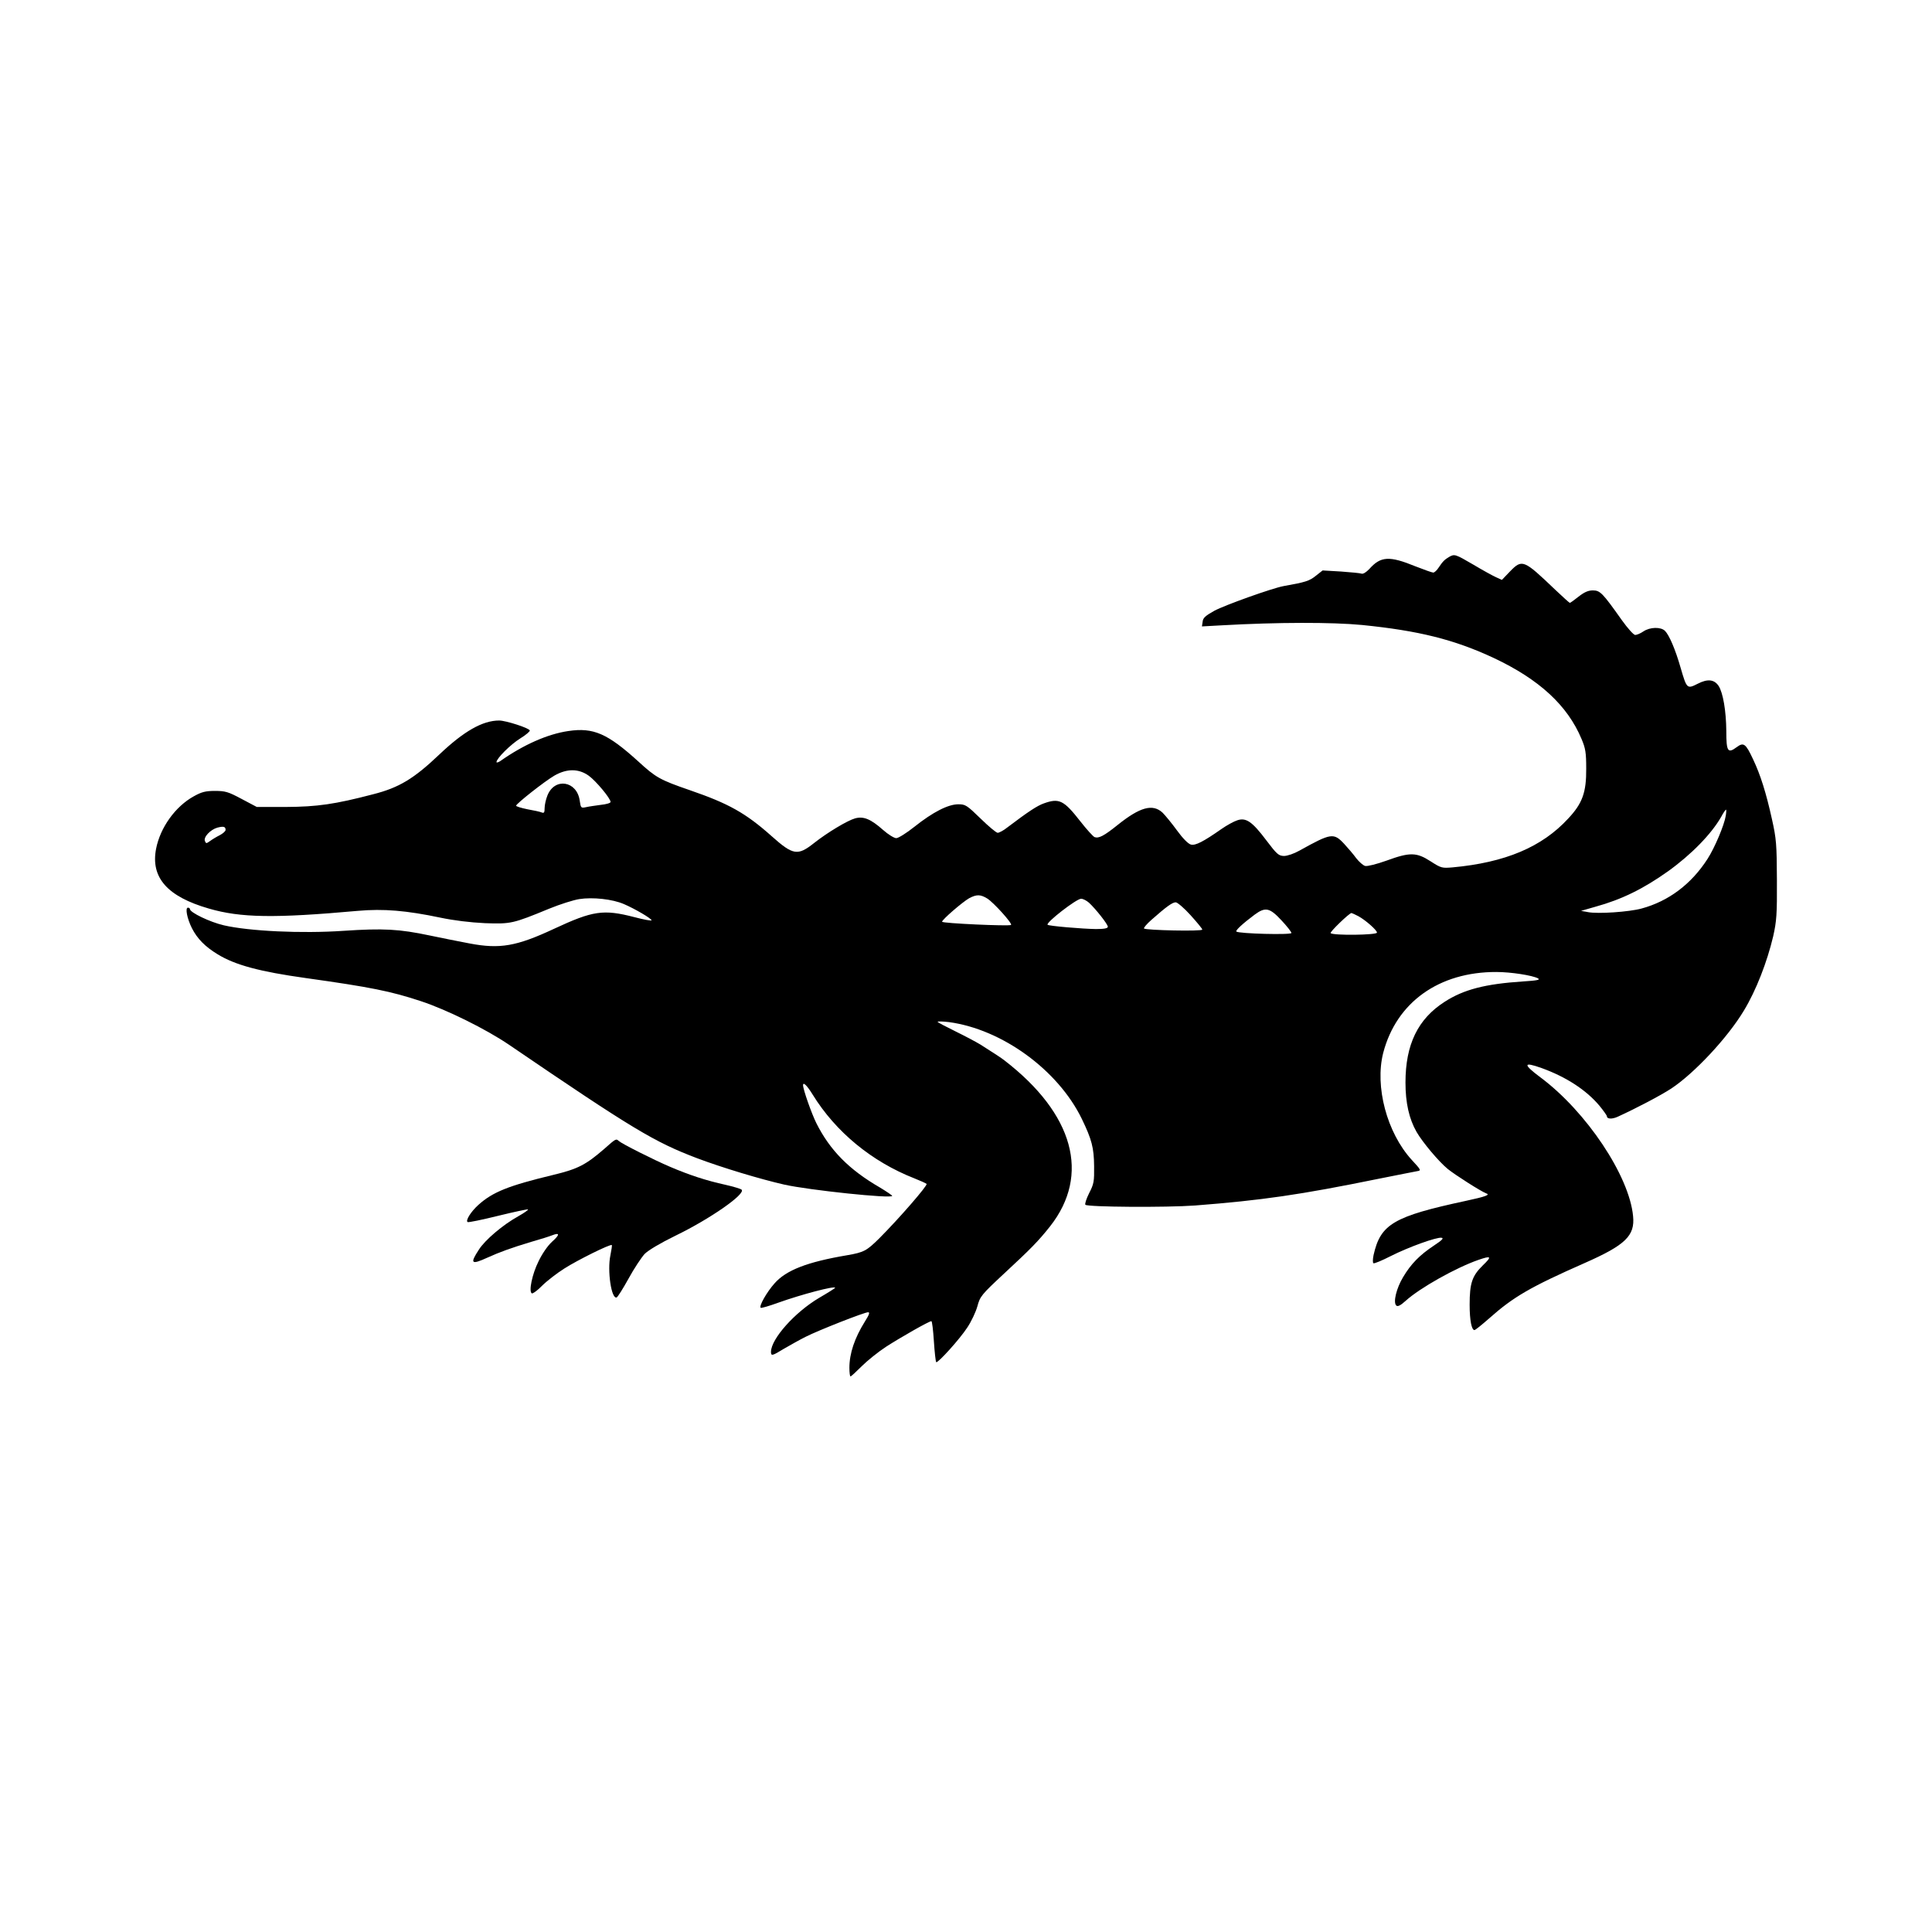 <svg xmlns="http://www.w3.org/2000/svg" fill="none" viewBox="0 0 3539 3539" height="3539" width="3539">
<rect fill="white" height="3539" width="3539"></rect>
<path fill="black" d="M2654.52 1020.12C2646.03 1025.02 2642.44 1028.93 2635.26 1039.71C2631.99 1044.93 2627.42 1048.85 2625.46 1048.85C2623.18 1048.85 2608.81 1043.63 2592.82 1037.42C2544.82 1017.83 2529.15 1018.81 2508.26 1042.32C2502.71 1048.2 2496.83 1051.79 2494.22 1050.81C2491.61 1049.83 2474.63 1048.2 2456.35 1046.89L2422.72 1044.93L2410.31 1054.73C2398.56 1064.19 2391.38 1066.48 2350.89 1073.66C2330 1077.58 2244.13 1108.27 2224.55 1118.72C2208.22 1127.86 2203.65 1131.78 2203 1138.63L2201.69 1147.45L2237.28 1145.49C2340.77 1139.61 2440.35 1139.61 2494.87 1144.83C2598.69 1155.28 2663.34 1171.28 2736.14 1205.23C2819.4 1244.41 2871.31 1292.08 2897.1 1353.78C2904.28 1370.76 2905.59 1378.6 2905.59 1407.98C2905.91 1451.4 2898.73 1471.64 2872.61 1499.39C2824.62 1551.63 2757.04 1580.03 2660.72 1588.85C2641.46 1590.48 2639.83 1590.16 2620.57 1577.75C2594.78 1561.1 2582.7 1560.77 2539.93 1576.44C2521.64 1582.97 2504.67 1587.22 2500.75 1586.24C2496.83 1585.26 2489.65 1578.73 2484.42 1572.2C2479.53 1565.34 2469.41 1553.59 2462.22 1545.75C2442.96 1525.19 2438.39 1525.84 2380.28 1558.16C2370.48 1563.71 2358.08 1567.95 2351.87 1567.95C2342.08 1567.63 2338.81 1564.69 2319.55 1539.22C2293.76 1504.94 2282.33 1497.11 2266.34 1502.66C2260.13 1504.62 2247.07 1511.8 2237.28 1518.66C2204.63 1541.51 2189.61 1549.35 2181.45 1547.06C2176.55 1545.75 2166.76 1535.96 2156.31 1521.59C2146.84 1508.54 2134.76 1493.84 2129.54 1488.62C2111.58 1471.97 2088.4 1478.17 2047.27 1511.15C2022.45 1531.06 2012.66 1536.29 2004.82 1533.35C2002.21 1532.04 1990.46 1519.31 1979.03 1504.62C1948.67 1465.77 1940.18 1461.52 1912.1 1471.64C1900.02 1475.89 1884.03 1486.33 1845.17 1515.72C1838.32 1521.27 1830.16 1525.51 1827.54 1525.51C1824.93 1525.51 1810.89 1513.76 1796.2 1499.39C1771.06 1474.91 1768.45 1473.28 1755.39 1473.28C1736.78 1473.28 1708.7 1487.64 1675.08 1514.41C1660.71 1525.84 1645.69 1535.31 1641.78 1535.31C1637.86 1535.31 1626.76 1528.45 1617.62 1520.29C1595.09 1500.37 1582.03 1494.82 1566.36 1499.07C1552.32 1502.98 1515.75 1524.86 1490.94 1544.45C1461.23 1567.95 1452.74 1566.65 1413.89 1532.04C1365.9 1489.27 1334.88 1471.97 1263.71 1447.48C1208.86 1428.55 1201.35 1424.3 1169.36 1394.92C1112.88 1343.66 1087.08 1332.23 1041.05 1339.09C1003.18 1344.64 959.429 1363.9 916.66 1393.94C912.742 1396.55 909.477 1397.53 909.477 1395.9C909.477 1389.37 935.269 1363.58 953.226 1352.48C963.347 1346.27 970.856 1339.74 970.529 1338.11C969.223 1333.54 926.454 1319.83 914.375 1319.83C884.012 1319.83 849.731 1339.42 805.003 1381.86C757.99 1426.59 730.892 1442.91 683.226 1454.99C613.358 1473.28 580.71 1477.85 524.229 1478.17H470.359L442.609 1463.48C418.122 1450.42 412.899 1448.79 393.636 1448.79C376.333 1448.79 369.15 1450.75 355.111 1458.58C321.157 1477.19 293.406 1516.04 285.897 1554.9C275.776 1607.46 306.466 1642.39 382.536 1664.27C440.65 1681.24 502.681 1682.22 655.148 1668.51C702.814 1664.27 744.278 1667.86 806.636 1680.92C831.448 1686.14 861.158 1689.73 888.256 1691.04C935.922 1692.67 939.187 1692.02 1005.79 1664.59C1025.7 1656.43 1050.52 1648.6 1060.96 1646.96C1085.45 1643.05 1122.02 1646.96 1142.91 1656.1C1162.17 1664.27 1193.52 1682.55 1193.52 1685.81C1193.52 1687.12 1179.15 1684.51 1161.85 1679.94C1105.04 1665.25 1086.1 1668.18 1014.6 1701.49C946.043 1733.48 915.68 1738.7 860.505 1728.26C841.569 1724.67 808.594 1718.14 787.047 1713.57C731.218 1701.81 702.488 1700.18 629.03 1705.08C552.306 1710.3 456.647 1705.73 409.96 1694.96C384.495 1689.08 347.929 1671.45 347.929 1665.25C347.929 1663.94 346.296 1662.63 344.338 1662.63C338.787 1662.63 342.705 1682.55 351.52 1700.18C361.315 1719.44 375.68 1734.13 398.86 1748.17C430.855 1767.76 475.91 1779.84 560.142 1791.59C678.981 1808.25 716.2 1815.75 771.376 1834.04C818.715 1849.71 890.541 1885.29 932.331 1913.7C1158.91 2068.12 1198.74 2091.96 1277.1 2121.67C1323.13 2138.97 1392.34 2159.87 1436.75 2169.99C1482.13 2180.11 1634.27 2196.11 1634.27 2190.56C1634.27 2189.58 1624.15 2182.72 1611.74 2175.21C1555.26 2142.56 1520.32 2106.98 1495.51 2057.68C1486.7 2040.05 1471.03 1995.65 1471.03 1987.81C1471.03 1981.28 1478.21 1988.14 1488.66 2005.11C1530.77 2073.35 1596.72 2127.87 1675.08 2158.56C1685.85 2162.8 1695.97 2167.38 1697.28 2168.68C1699.89 2170.97 1647 2232.02 1610.11 2268.91C1587.58 2291.11 1582.36 2294.05 1551.99 2299.27C1478.53 2311.68 1440.01 2326.7 1418.79 2350.86C1404.75 2366.53 1390.06 2392.32 1393.32 2395.59C1394.3 2396.57 1408.99 2392.32 1425.97 2386.12C1468.09 2371.1 1529.79 2354.78 1529.79 2359.02C1529.79 2359.67 1516.41 2368.16 1500.08 2377.63C1455.68 2404.07 1412.59 2452.39 1412.26 2476.23C1412.26 2484.39 1414.54 2483.74 1436.42 2470.35C1447.19 2464.15 1464.5 2454.35 1475.6 2448.8C1499.43 2436.72 1583.34 2403.75 1590.19 2403.75C1593.78 2403.75 1592.15 2408.32 1584.31 2420.72C1565.38 2451.09 1555.91 2479.17 1555.91 2505.61C1555.91 2514.43 1556.89 2521.28 1557.87 2521.28C1559.18 2521.28 1568.32 2512.79 1578.44 2502.67C1588.56 2492.55 1608.47 2476.55 1622.84 2467.09C1650.26 2449.46 1701.85 2420.07 1706.09 2420.07C1707.4 2420.07 1709.36 2436.72 1710.66 2456.64C1711.97 2476.88 1713.93 2494.18 1714.91 2495.16C1717.52 2497.77 1758.33 2452.72 1772.04 2431.5C1779.22 2420.72 1787.39 2403.42 1790.32 2392.97C1795.22 2374.69 1797.51 2371.75 1839.62 2332.57C1888.92 2286.87 1901.98 2273.48 1923.53 2246.38C1997.64 2152.03 1966.95 2040.37 1839.95 1942.43C1834.73 1938.18 1818.08 1927.41 1795.88 1913.37C1788.37 1908.8 1768.12 1898.03 1750.82 1889.54C1733.52 1881.05 1718.5 1873.22 1717.52 1871.91C1716.87 1870.6 1726.01 1870.93 1738.09 1872.24C1835.38 1885.29 1937.89 1959.73 1981.64 2049.52C1999.93 2087.39 2003.84 2102.41 2004.17 2136.03C2004.5 2164.11 2003.84 2168.68 1995.03 2185.66C1989.81 2196.11 1986.87 2205.57 1988.17 2206.88C1992.42 2211.12 2136.07 2212.1 2189.29 2208.19C2311.39 2198.72 2381.58 2188.6 2525.56 2159.21C2560.5 2152.36 2592.49 2145.83 2596.73 2145.17C2603.59 2144.19 2602.61 2142.56 2585.96 2124.61C2540.58 2074.98 2518.05 1990.42 2533.72 1928.72C2557.88 1836 2635.91 1780.17 2741.04 1780.49C2767.48 1780.49 2807.64 1786.7 2817.44 1792.25C2822.01 1794.86 2815.48 1796.17 2789.69 1797.8C2720.47 1802.37 2681.29 1812.49 2646.36 1835.02C2597.39 1866.36 2574.53 1913.05 2574.53 1982.91C2574.53 2020.13 2581.06 2049.19 2594.78 2073.35C2605.88 2092.61 2635.59 2127.87 2651.91 2141.26C2665.62 2152.36 2713.29 2182.72 2722.43 2185.98C2730.27 2188.6 2721.78 2191.86 2685.21 2199.7C2552.99 2228.1 2528.83 2242.14 2516.09 2298.95C2514.46 2306.46 2514.46 2312.99 2515.77 2313.97C2517.4 2314.94 2531.44 2309.07 2547.44 2300.91C2580.41 2284.26 2631.34 2265.97 2640.48 2267.28C2645.38 2267.93 2641.46 2271.85 2626.12 2281.97C2600.65 2298.95 2584.65 2314.94 2569.96 2339.76C2557.88 2360 2551.68 2385.46 2557.56 2391.34C2560.17 2393.95 2565.07 2391.67 2574.86 2382.85C2600.65 2359.35 2666.93 2322.13 2708.39 2307.76C2731.9 2299.6 2733.2 2301.56 2716.23 2317.88C2696.64 2337.15 2692.07 2350.2 2692.07 2390.04C2692.07 2418.44 2695.66 2436.4 2700.88 2436.4C2702.51 2436.4 2714.59 2426.6 2727.98 2414.85C2772.06 2375.67 2802.74 2357.71 2902.65 2313.64C2977.41 2280.66 2995.04 2263.69 2991.45 2227.77C2984.59 2153.99 2905.91 2036.13 2821.68 1973.45C2789.36 1949.29 2790.01 1944.39 2823.97 1956.47C2869.02 1972.79 2905.59 1996.63 2929.75 2025.36C2937.25 2034.5 2943.46 2043.31 2943.46 2044.62C2943.46 2049.84 2952.6 2050.49 2963.37 2045.6C2997.65 2029.93 3041.73 2006.75 3061.32 1994.01C3103.76 1965.94 3164.81 1900.64 3194.52 1851.01C3216.72 1814.45 3236.97 1762.21 3248.07 1715.2C3254.27 1687.45 3255.25 1675.37 3254.92 1612.03C3254.59 1546.73 3253.94 1536.61 3245.78 1500.37C3235.33 1453.03 3224.89 1419.41 3211.17 1390.68C3197.79 1361.94 3193.87 1359.33 3181.46 1368.47C3164.81 1380.88 3162.2 1376.64 3162.2 1338.76C3161.87 1302.53 3156.32 1269.22 3148.16 1256.49C3140 1244.41 3127.92 1243.11 3109.64 1252.57C3090.37 1262.37 3089.72 1261.71 3078.62 1223.52C3069.15 1190.22 3057.73 1163.44 3049.89 1155.61C3042.38 1148.1 3022.47 1148.43 3010.39 1156.59C3005.16 1160.18 2998.31 1163.12 2995.37 1163.12C2992.43 1163.12 2981.66 1151.04 2970.88 1136.02C2935.3 1085.74 2931.05 1081.5 2917.67 1081.5C2909.18 1081.5 2901.99 1084.76 2891.55 1092.92C2883.71 1099.13 2876.53 1104.35 2875.55 1104.35C2874.9 1104.35 2862.82 1093.58 2849.1 1080.52C2790.66 1024.69 2788.38 1023.71 2765.53 1047.22L2751.16 1062.23L2740.39 1057.34C2734.51 1054.73 2715.57 1044.28 2698.6 1034.16C2665.62 1014.89 2664.32 1014.57 2654.52 1020.12ZM1078.59 1421.04C1091.65 1430.51 1118.43 1462.5 1118.43 1469.03C1118.43 1470.99 1110.59 1473.28 1101.12 1474.25C1091.65 1475.56 1079.25 1477.19 1073.7 1478.5C1064.23 1480.46 1063.9 1480.13 1061.94 1466.75C1057.05 1430.51 1016.24 1423.65 1002.85 1456.95C999.913 1464.13 997.627 1474.58 997.627 1480.13C997.627 1488.29 996.648 1489.93 992.404 1488.29C989.465 1486.99 977.712 1484.38 966.285 1482.42C954.858 1480.13 945.39 1477.19 945.39 1475.89C945.39 1472.3 997.627 1431.16 1015.58 1420.71C1038.44 1407.65 1059.99 1407.65 1078.59 1421.04ZM3161.22 1494.17C3158.61 1511.15 3140.98 1552.94 3127.92 1573.18C3098.21 1619.54 3056.42 1650.88 3006.8 1664.27C2983.94 1670.47 2926.81 1674.39 2908.85 1670.8L2896.12 1668.51L2922.24 1661C2970.88 1647.62 3010.39 1628.03 3055.44 1596.03C3098.21 1565.34 3134.78 1527.8 3152.73 1496.46C3156.65 1488.95 3160.89 1483.07 3161.55 1483.07C3162.53 1483.07 3162.2 1487.97 3161.22 1494.17ZM413.225 1520.29C413.225 1522.57 408.328 1526.82 402.778 1529.76C396.901 1532.69 388.739 1537.59 384.821 1540.53C377.965 1545.43 377.312 1545.43 375.353 1540.53C372.415 1533.35 385.474 1519.64 398.207 1516.04C409.634 1513.11 413.225 1514.09 413.225 1520.29ZM1808.61 1645.98C1820.36 1653.49 1854.64 1691.36 1852.03 1694.3C1849.09 1696.92 1725.68 1691.36 1725.68 1688.43C1725.68 1684.51 1763.23 1652.19 1775.31 1645.33C1789.02 1638.15 1795.88 1638.15 1808.61 1645.98ZM1994.7 1653.49C2007.11 1664.92 2029.31 1693 2029.31 1697.57C2029.31 1700.51 2022.78 1701.81 2007.44 1701.81C1982.62 1701.49 1921.24 1696.26 1918.96 1693.98C1915.37 1690.06 1971.85 1646.31 1980.34 1646.31C1983.93 1646.31 1990.13 1649.58 1994.7 1653.49ZM2180.8 1676.35C2192.55 1689.41 2202.34 1701.16 2202.34 1702.79C2202.34 1706.38 2099.18 1704.1 2095.59 1700.83C2094.61 1699.53 2100.81 1692.34 2109.3 1684.84C2136.72 1660.68 2147.5 1652.84 2153.7 1652.84C2156.64 1652.84 2169.04 1663.29 2180.8 1676.35ZM2347.3 1685.81C2357.42 1696.59 2365.59 1707.04 2365.59 1708.99C2365.59 1712.91 2268.62 1710.3 2264.7 1706.38C2262.74 1704.42 2276.46 1691.69 2298.33 1675.37C2317.92 1661 2325.75 1662.63 2347.3 1685.81ZM2488.34 1678.31C2501.4 1685.49 2522.3 1703.77 2522.3 1708.34C2522.3 1712.91 2441.98 1713.89 2437.41 1709.32C2435.45 1707.36 2471.69 1672.43 2475.61 1672.43C2476.92 1672.76 2482.79 1675.37 2488.34 1678.31Z"></path>
<path fill="black" d="M1107 2104.37C1073.05 2133.75 1058.68 2141.26 1013.96 2152.03C931.356 2171.95 902.626 2183.37 876.181 2207.21C862.468 2219.61 852.347 2235.94 856.592 2238.55C858.224 2239.53 883.363 2234.31 912.42 2227.12C941.803 2219.94 966.29 2214.72 967.269 2215.37C967.922 2216.35 960.086 2221.9 949.639 2227.78C921.235 2243.45 888.26 2271.52 877.16 2289.15C860.51 2314.62 863.121 2317.23 892.505 2303.85C915.685 2293.4 935.274 2286.22 973.146 2274.79C989.47 2270.22 1006.77 2264.67 1011.67 2262.71C1025.71 2257.16 1025.71 2261.73 1011.02 2274.79C1003.18 2281.97 993.061 2296.66 986.531 2310.38C974.778 2333.88 968.248 2365.55 974.125 2369.14C975.758 2370.12 984.573 2363.92 993.061 2355.1C1001.88 2346.29 1020.16 2332.25 1033.54 2323.76C1058.03 2308.09 1118.1 2278.38 1120.72 2280.67C1121.37 2281.32 1120.06 2289.81 1118.1 2299.6C1112.23 2327.35 1119.74 2379.92 1129.53 2376.65C1131.49 2376 1141.28 2360.33 1151.4 2342.04C1161.53 2323.44 1174.91 2303.52 1180.79 2296.99C1187.64 2290.13 1209.52 2277.07 1237.6 2263.36C1300.93 2232.67 1366.88 2186.64 1358.39 2179.13C1356.44 2177.5 1343.38 2173.58 1329.01 2170.32C1293.1 2162.48 1261.76 2152.03 1227.47 2137.34C1197.44 2124.61 1138.67 2094.9 1133.45 2090C1128.55 2085.43 1127.9 2085.76 1107 2104.37Z"></path>
</svg>

